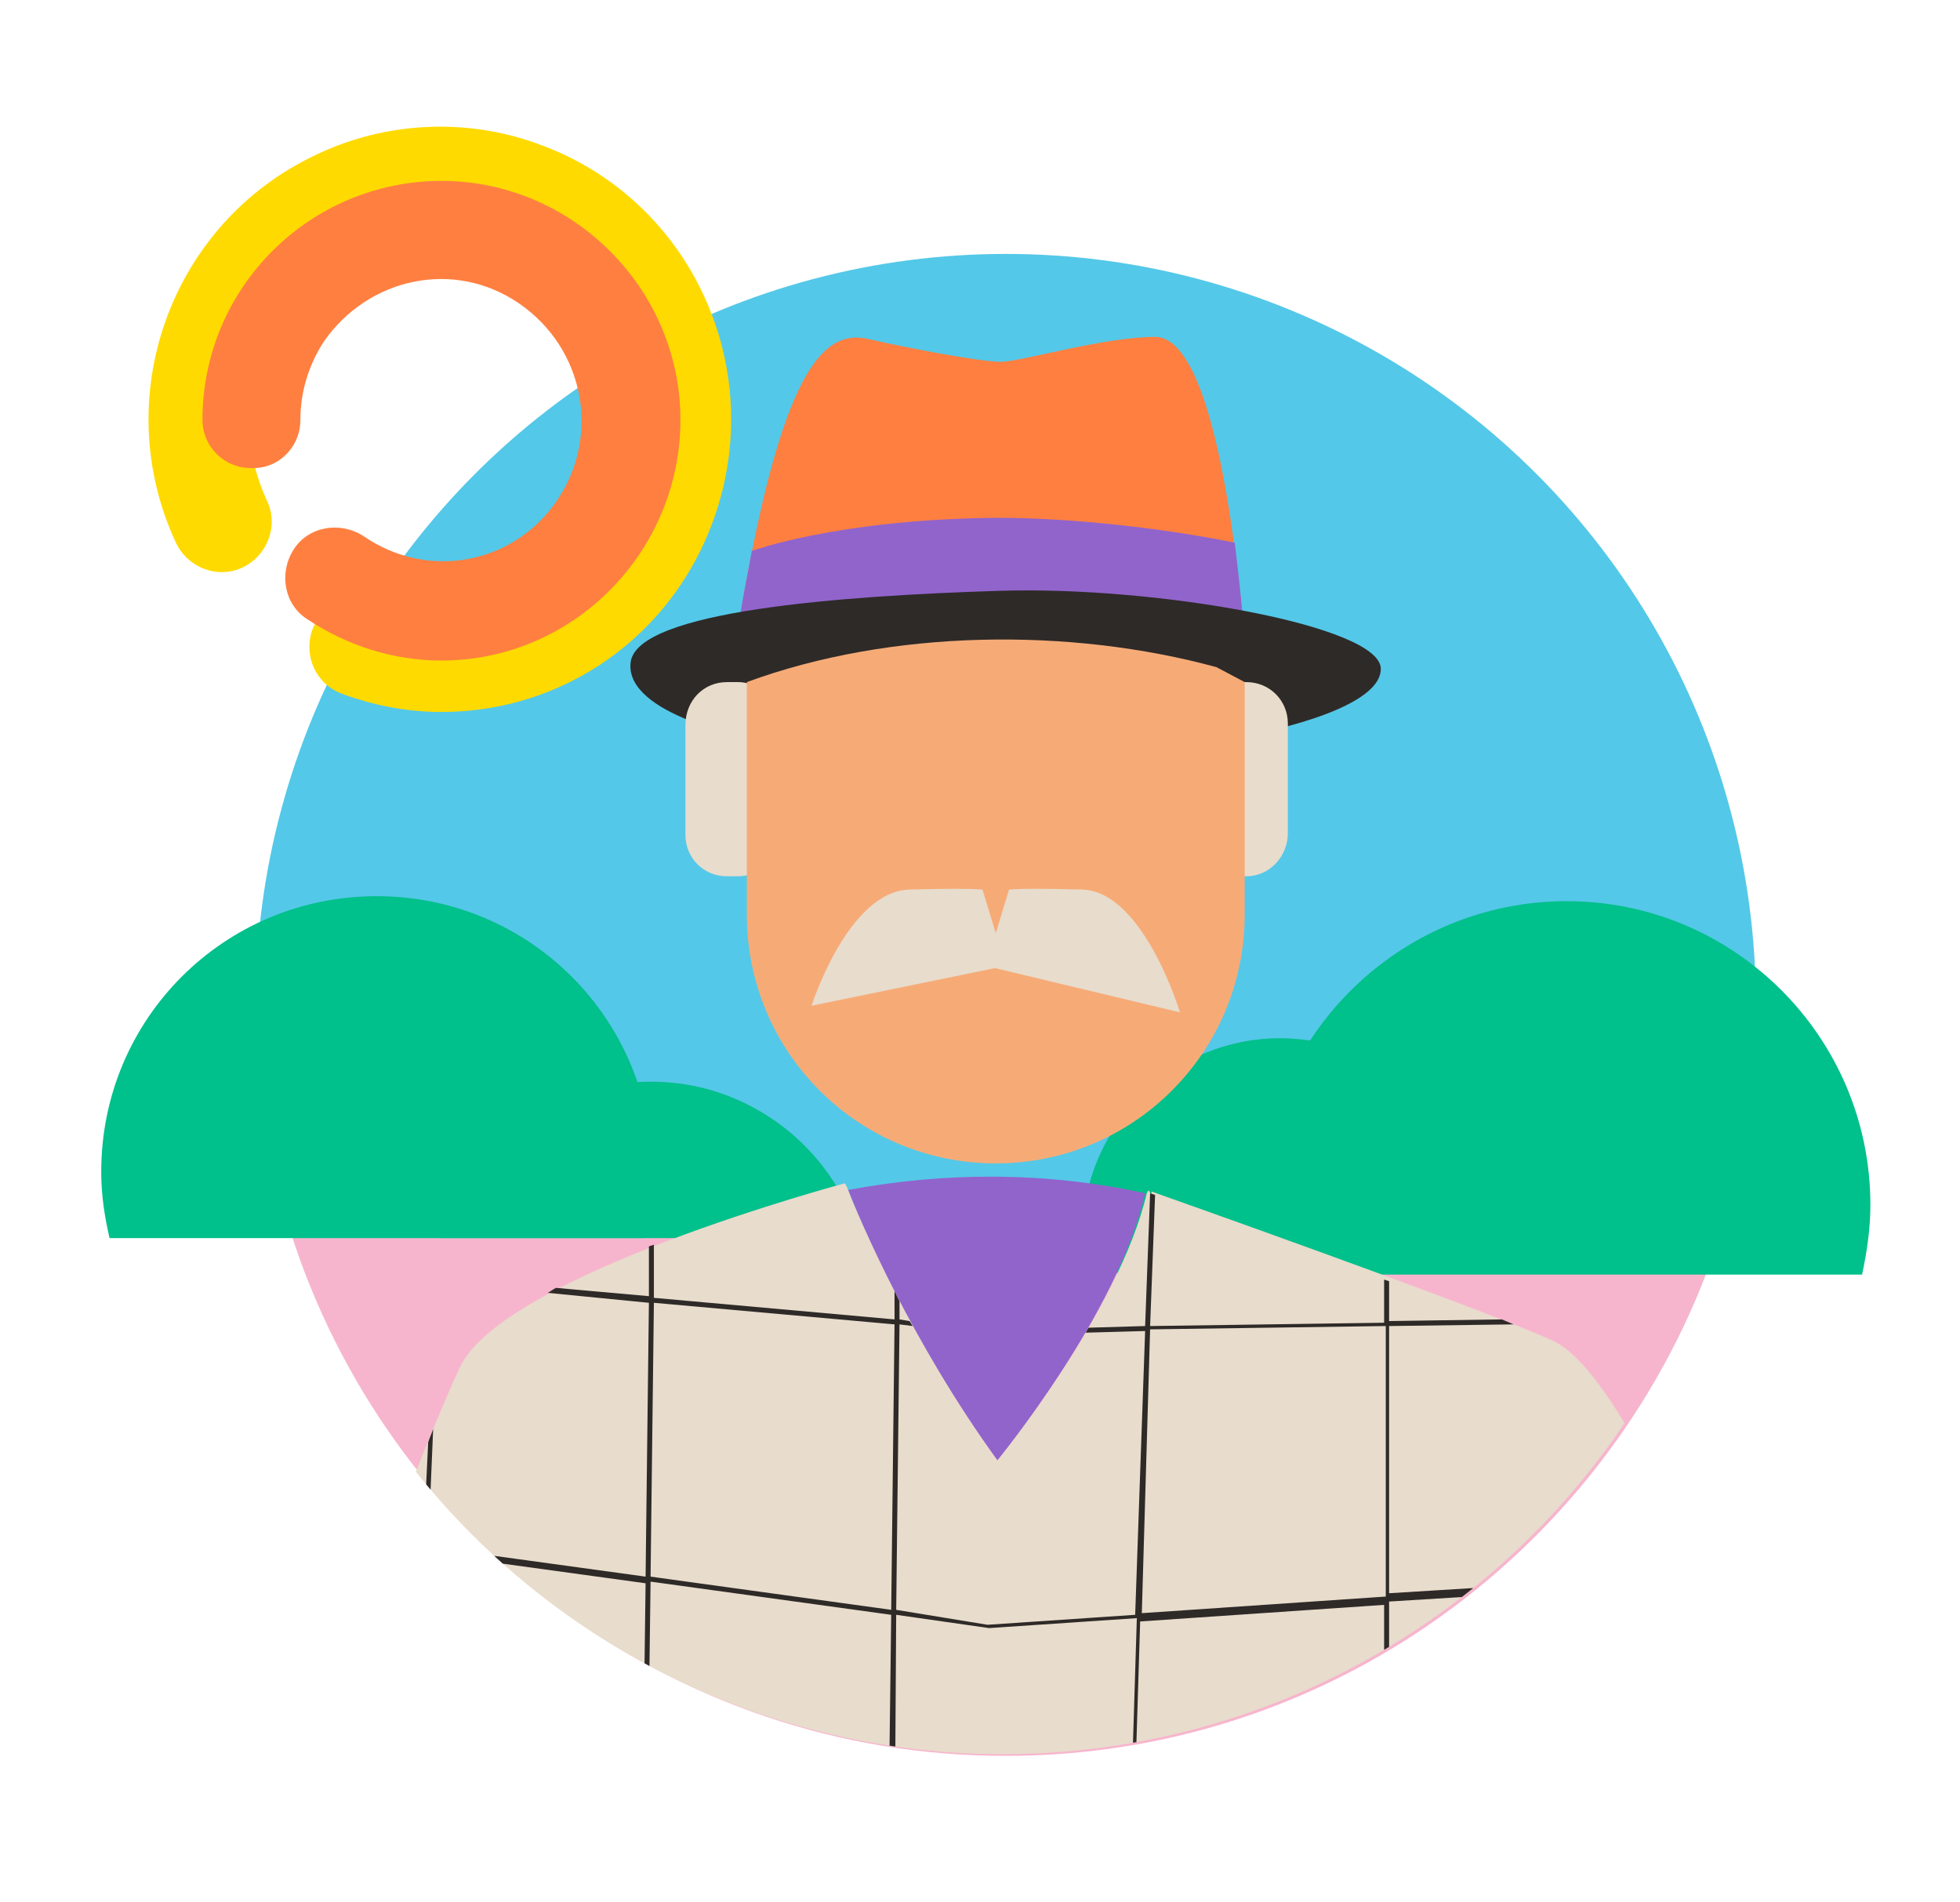 <svg xmlns="http://www.w3.org/2000/svg" xmlns:xlink="http://www.w3.org/1999/xlink" id="Layer_1" x="0px" y="0px" viewBox="0 0 118.1 114.6" style="enable-background:new 0 0 118.1 114.6;" xml:space="preserve"><style type="text/css">	.st0{fill:#54C8E8;}	.st1{fill:#F7B5CD;}	.st2{fill:#00C08B;}	.st3{clip-path:url(#SVGID_00000138575474945318834290000007242496800061451417_);}	.st4{fill:#9164CC;}	.st5{fill:#E8DCCC;}	.st6{fill:none;}	.st7{fill:#2E2A28;}	.st8{fill:#FFDA00;}	.st9{fill:#FF7F40;}	.st10{fill:#F6AB77;}</style><g id="Layer_2_00000142151048950186121390000002026389654236376760_">	<g id="Capa_1_00000036249416398396250830000015712138228125759880_">		<circle class="st0" cx="60.6" cy="60.5" r="45.2"></circle>		<path class="st1" d="M17.5,74.2c5.8,18.3,22.9,31.6,43.1,31.6s37.3-13.3,43.1-31.6H17.5z"></path>		<path class="st2" d="M112.2,76.8c0.3-1.4,0.5-2.8,0.5-4.2c0-10.1-8.2-18.3-18.3-18.3S76,62.5,76,72.6c0,1.4,0.2,2.8,0.5,4.2H112.2   z"></path>		<path class="st2" d="M88.6,76.8c1.3-6.4-2.8-12.6-9.1-14c-6.4-1.3-12.6,2.8-14,9.1c-0.3,1.6-0.3,3.2,0,4.8H88.6z"></path>		<path class="st2" d="M26.5,74.6c2.1-7,9.5-10.9,16.4-8.9c4.3,1.3,7.6,4.6,8.9,8.9H26.5z"></path>		<path class="st2" d="M6.6,74.6c-0.3-1.3-0.5-2.6-0.5-4c0-9.2,7.4-16.6,16.6-16.6s16.6,7.4,16.6,16.6c0,1.3-0.2,2.7-0.5,4H6.6z"></path>		<g>			<defs>				<circle id="SVGID_1_" cx="60.4" cy="60.5" r="45.2"></circle>			</defs>			<clipPath id="SVGID_00000145762921003800851310000015348024393010808737_">				<use xlink:href="#SVGID_1_" style="overflow:visible;"></use>			</clipPath>			<g style="clip-path:url(#SVGID_00000145762921003800851310000015348024393010808737_);">				<path class="st4" d="M69,71.9c-5.9-1.3-12-1.3-17.9-0.2c0.7,1.8,3.8,9.2,9,16.3C60.1,88,67.4,79.1,69,71.9z"></path>				<path class="st5" d="M61.7,123.4c0.4,0,19.9-12.4,32.1-20.2c5.6-3.5,9.6-6.1,9.6-6.1s-5.7-14.4-9.8-16.3s-24.2-9-24.2-9     c-0.1,0.5-0.1-0.4-0.3,0.1C67.4,79.1,60.1,88,60.1,88c-5.2-7.2-8.3-14.5-9-16.3c-0.1-0.3-0.2-0.4-0.2-0.4s-20.6,5.5-23.2,11.1     c-2.6,5.6-7.5,19.1-7.5,19.1l5.7,3.6l18.2,11.4C44.1,116.4,61.1,123.4,61.7,123.4z"></path>				<polygon class="st6" points="53.9,79.8 39.4,78.5 39.2,95 53.7,97     "></polygon>				<polygon class="st6" points="59.6,114.4 67.9,113.7 68.4,97.5 59.6,98.1 59.5,98.1 54,97.3 53.8,113.3     "></polygon>				<polygon class="st6" points="83.5,79.9 69.3,80.1 68.7,97.2 83.5,96.3     "></polygon>				<polygon class="st6" points="53.7,97.3 39.2,95.3 39,110.6 53.5,113.2     "></polygon>				<path class="st7" d="M25,104.5l0.3,0.2l0.5-11.1l13.1,1.8l-0.2,15.2l-5.7-1.1l0.7,0.4l5,0.9l0,2.2l0.3,0.2l0-2.3l14.5,2.7     l-0.1,6.7l0.3,0.1l0.1-6.7l5.8,1.1h0l8.3-0.6l-0.2,5.8l0.3-0.2l0.2-5.6l9.9-0.8l0.5-0.3l-10.4,0.8l0.5-16.2l14.7-1v13.2l0.3-0.2     V96.5l14.6-0.9l0.1,4.6l0.3-0.2l-0.1-4.5l3.9-0.3c0-0.1-0.1-0.2-0.1-0.3l-3.8,0.2l-0.2-8.5c-0.1-0.2-0.2-0.4-0.3-0.5l0.2,9     l-14.6,0.9V79.9l7.5-0.1l-0.7-0.3l-6.8,0.1v-2.4l-0.3-0.1v2.6l-14.1,0.2l0.3-7.9l-0.3-0.1L69,79.9l-3.4,0.1     c-0.1,0.1-0.1,0.2-0.2,0.3l3.6-0.1l-0.6,17.1l-8.9,0.6L54,97l0.2-17.2l0.8,0.1c-0.1-0.1-0.1-0.2-0.2-0.3l-0.6-0.1l0-1.1     c-0.1-0.2-0.2-0.4-0.3-0.6l0,1.7l-14.5-1.3l0-3.2l-0.3,0.1l0,3l-5.6-0.5c-0.2,0.1-0.3,0.2-0.5,0.3l6.1,0.6L38.9,95l-13.1-1.8     l0.3-7.1c-0.1,0.3-0.2,0.5-0.3,0.8l-0.3,6.3l-2.1-0.3l-0.1,0.3l2.2,0.3L25,104.5z M69.3,80.1l14.2-0.2v16.3l-14.7,1L69.3,80.1z      M54,97.3l5.6,0.8h0l8.9-0.6l-0.5,16.2l-8.3,0.6l-5.8-1.1L54,97.3z M39.4,78.5l14.5,1.3L53.7,97l-14.5-2L39.4,78.5z M39.2,95.3     l14.5,2l-0.2,15.9L39,110.6L39.2,95.3z"></path>			</g>		</g>		<path class="st8" d="M26.6,42.9c-2.1,0-4.1-0.4-6-1.1c-1.6-0.6-2.3-2.3-1.8-3.8c0.6-1.6,2.3-2.3,3.8-1.8c6,2.2,12.7-0.9,14.9-6.9   s-0.9-12.7-6.9-14.9s-12.7,0.9-14.9,6.9c-1.1,2.9-0.9,6.1,0.4,8.9c0.7,1.5,0,3.3-1.5,4c-1.5,0.7-3.3,0-4-1.5   c-4.1-8.8-0.3-19.3,8.5-23.4c4.2-2,9.1-2.2,13.4-0.6c9.1,3.3,13.8,13.4,10.5,22.6c0,0,0,0,0,0C40.5,38.3,34,42.9,26.6,42.9z"></path>		<path class="st9" d="M44.6,37.1c2.5-14.8,5-17.2,7.6-16.7c2.6,0.6,6.9,1.4,8.1,1.4c1.2,0,6.2-1.5,9.3-1.5c3.7,0,5,14.1,5.4,18.1   C74.8,36.1,44.6,37.1,44.6,37.1z"></path>		<path class="st4" d="M60,31.2c-9.6,0.1-14.7,2-14.7,2c-0.2,1.2-0.5,2.5-0.7,3.9c0,0,30.2-1,30.4,1.4c-0.1-1.2-0.3-3.4-0.6-5.8   C71,32,65.3,31.2,60,31.2z"></path>		<path class="st7" d="M45.1,43.9c0-1.8,1.1-2.1,2.8-2.6c2.3-0.8,6.1-1.4,12.1-1.3c5.8,0.1,8.1,0.4,10.5,1.1c1.7,0.5,4.7,1.1,4.7,3   v0.2c0,0,8-1.4,8-4c0-2.6-13.5-5-23-4.7s-21.8,1.2-22.2,4.3c-0.4,3.2,7.3,4.6,7.3,4.6V43.9z"></path>		<path class="st5" d="M43.8,41.1h0.7c1.1,0,2,0.9,2,2v0v7.7c0,1.1-0.9,2-2,2l0,0h-0.7c-1.4,0-2.5-1.1-2.5-2.5v-6.6   C41.3,42.2,42.4,41.1,43.8,41.1z"></path>		<path class="st5" d="M75.1,52.8h-0.7c-1.1,0-2-0.9-2-2l0,0v-7.7c0-1.1,0.9-2,2-2l0,0h0.7c1.4,0,2.5,1.1,2.5,2.5v6.6   C77.6,51.6,76.5,52.8,75.1,52.8z"></path>		<path class="st10" d="M60,70.1L60,70.1c-8.3,0-15-6.7-15-15v-14l0,0c8.7-3.2,19.5-3.3,28.3-0.9l1.7,0.9v14   C75,63.4,68.3,70.1,60,70.1z"></path>		<path class="st5" d="M60.6,58.2l-11.7,2.4c0,0,2.2-6.9,5.9-7c3.6-0.1,4.4,0,4.4,0L60.6,58.2z"></path>		<path class="st5" d="M59.4,58.2L71.1,61c0,0-2.2-7.3-5.9-7.4s-4.4,0-4.4,0L59.4,58.2z"></path>		<path class="st9" d="M26.6,39.8c-2.9,0-5.7-0.9-8.1-2.5c-1.4-0.9-1.7-2.8-0.8-4.2c0.9-1.4,2.8-1.7,4.2-0.8   C25.8,35,31,34,33.6,30.1s1.6-9.1-2.3-11.8s-9.1-1.6-11.8,2.3c-0.9,1.4-1.4,3-1.4,4.7c0,1.7-1.4,3-3,2.9c-1.6,0-2.9-1.3-2.9-2.9   c0-8,6.5-14.4,14.4-14.4s14.4,6.5,14.4,14.4S34.6,39.8,26.6,39.8z"></path>	</g></g></svg>